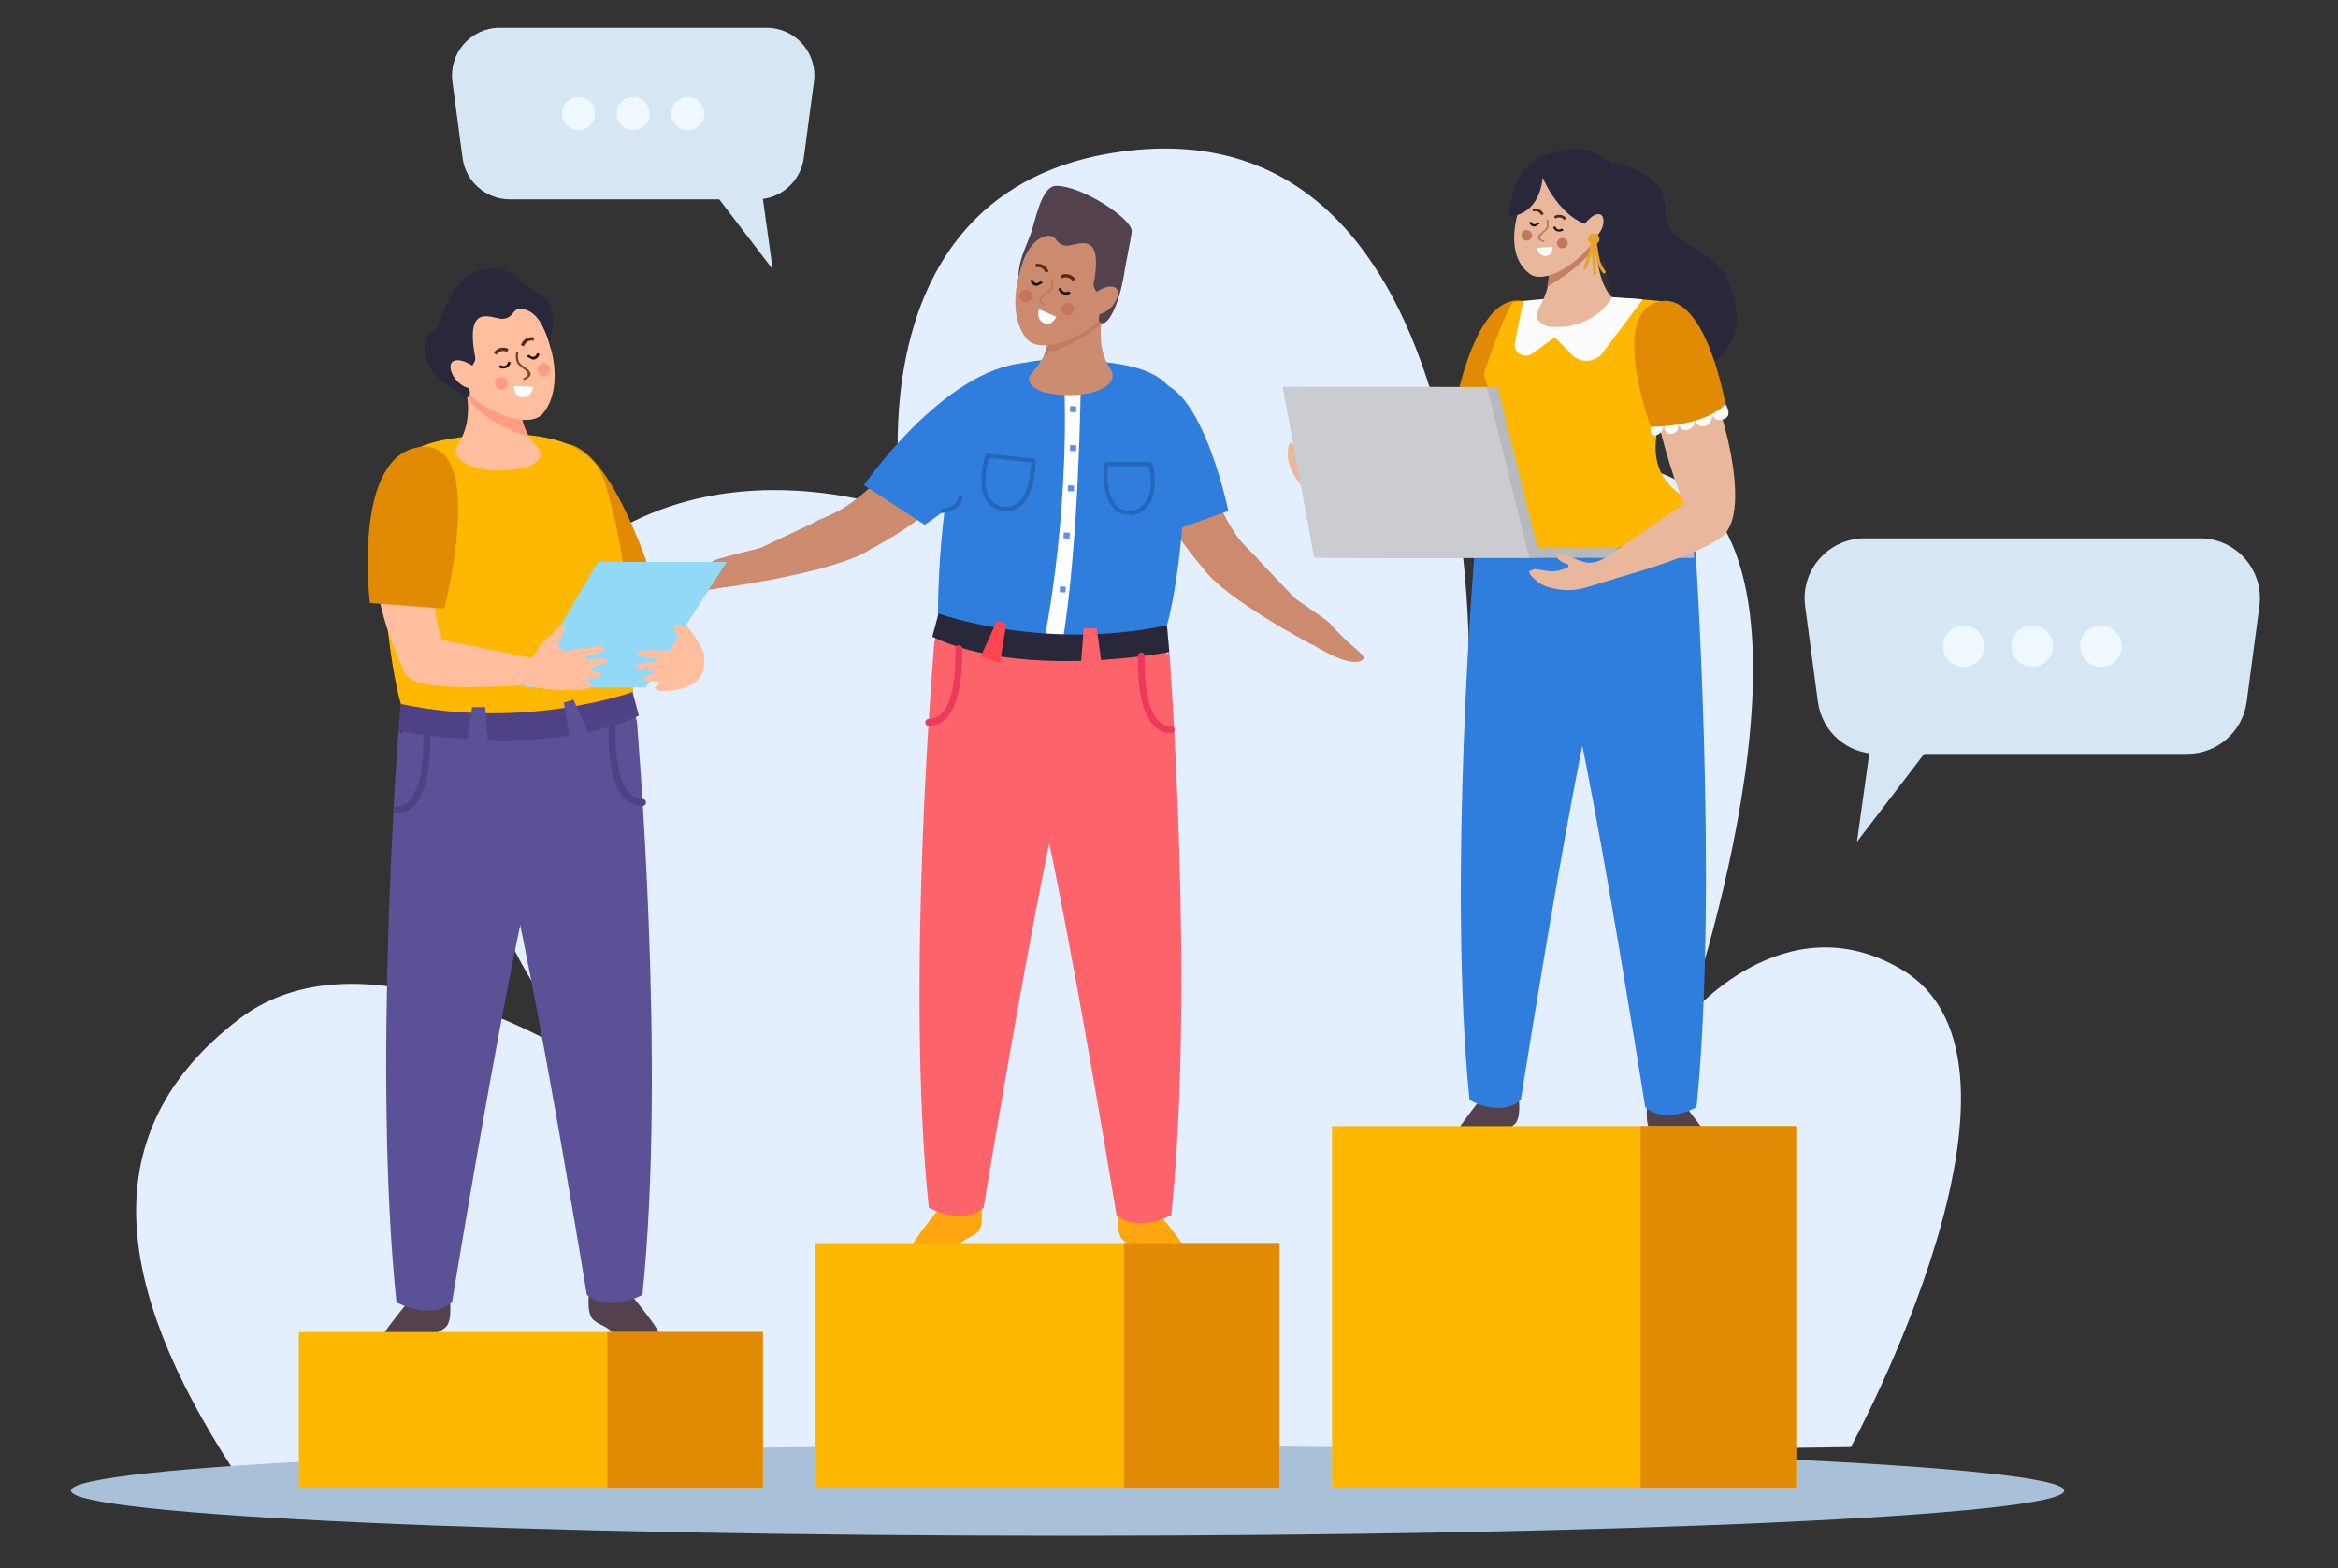 <?xml version="1.0" encoding="UTF-8"?> <svg xmlns="http://www.w3.org/2000/svg" width="386" height="259" viewBox="0 0 386 259" fill="none"><rect x="0" y="0" width="386" height="259" fill="#333333" stroke="none"/> <g clip-path="url(#clip0_274_12963)"> <path d="M305.568 238.955C305.568 238.955 340.136 175.613 313.954 160.093C294.418 148.509 278.448 168.225 278.448 168.225C278.448 168.225 305.249 91.022 275.101 78.492C244.953 65.959 242.513 113.032 242.513 113.032C242.513 113.032 245.922 16.845 185.218 25.024C139.621 31.163 148.999 84.428 148.999 84.428C148.999 84.428 111.395 69.897 87.517 100.07C59.439 135.547 98.32 176.314 98.32 176.314C98.32 176.314 61.412 151.586 39.55 168.225C14.979 186.924 19.026 212.634 38.375 242.491L305.568 238.955Z" fill="#E3EEFE"></path> <path d="M340.795 246.152C340.795 250.269 267.124 253.607 176.249 253.607C85.374 253.607 11.707 250.269 11.707 246.152C11.707 242.035 85.374 238.698 176.249 238.698C267.124 238.698 340.795 242.035 340.795 246.152Z" fill="#A9C1D8"></path> <path d="M200.257 95.66C200.257 95.66 190.127 85.168 190.154 77.58C190.174 69.989 196.214 68.599 196.214 68.599C196.214 68.599 200.35 85.826 206.553 91.189C212.756 96.556 200.257 95.66 200.257 95.66Z" fill="#CC8B6E"></path> <path d="M187.941 63.859C178.193 69.518 191.339 88.451 191.339 88.451L202.795 84.373C202.795 84.373 197.452 58.34 187.941 63.859Z" fill="#2F7EDD"></path> <path d="M211.002 96.949C211.002 96.949 218.882 102.176 219.478 102.858C223.28 107.24 225.98 108.276 224.91 109.004C222.941 110.34 217.45 106.901 216.617 106.41C215.602 105.798 213.173 103.972 212.407 103.185C211.644 102.398 211.002 96.949 211.002 96.949Z" fill="#CC8B6E"></path> <path d="M198.731 93.923C202.19 98.901 216.612 106.449 216.612 106.449L216.581 101.725L203.249 87.719C203.249 87.719 195.275 88.942 198.731 93.923Z" fill="#CC8B6E"></path> <path d="M193.406 134.679L154.176 106.987L154.954 101.316L192.251 98.48L193.406 134.679Z" fill="#FC636B"></path> <path d="M141.219 91.98C141.219 91.98 155.91 85.168 158.657 77.756C161.405 70.344 155.447 66.944 155.447 66.944C155.447 66.944 144.714 82.352 136.11 85.491C127.502 88.63 141.219 91.98 141.219 91.98Z" fill="#CC8B6E"></path> <path d="M169.166 59.937C169.166 59.937 165.493 61.157 166.096 68.584C166.839 77.779 152.654 86.652 152.654 86.652L142.63 80.109C142.63 80.109 155.803 60.993 169.166 59.937Z" fill="#2F7EDD"></path> <path d="M159.52 67.01C162.041 58.929 174.199 58.512 184.083 60.011C190.749 61.02 195.038 63.186 195.777 71.517C196.252 76.829 194.789 100.073 191.539 106.227C191.539 106.227 180.188 112.587 154.885 104.786C154.885 104.786 154.13 84.292 159.52 67.01Z" fill="#2F7EDD"></path> <path d="M158.934 82.161C158.709 83.793 157.07 84.611 155.592 84.716C155.144 84.747 155.144 84.054 155.592 84.023C156.794 83.941 158.082 83.299 158.269 81.978C158.331 81.538 158.997 81.725 158.934 82.161Z" fill="#2566BB"></path> <path d="M129.239 89.612C129.239 89.612 118.883 92.042 118 92.51C112.322 95.497 109.053 95.598 109.929 96.669C111.548 98.636 118.689 97.137 119.763 96.938C121.078 96.685 124.347 95.723 125.456 95.216C126.561 94.71 129.239 89.612 129.239 89.612Z" fill="#CC8B6E"></path> <path d="M143.489 90.803C137.959 94.492 119.751 96.981 119.751 96.981L121.518 92.385L140.917 83.22C140.917 83.22 149.011 87.111 143.489 90.803Z" fill="#CC8B6E"></path> <path d="M178.431 63.186C178.431 63.186 178.202 90.138 175.275 106.913L172.123 107.107C172.123 107.107 176.532 87.143 175.715 63.186H178.431Z" fill="#FDFEFD"></path> <path d="M193.051 107.672C193.051 107.672 168.974 112.338 153.922 105.152L154.953 101.316C154.953 101.316 172.127 107.575 192.666 103.263L193.051 107.672Z" fill="#29283B"></path> <path d="M181.069 103.777H178.925L178.423 110.192H181.949L181.069 103.777Z" fill="#FC636B"></path> <path d="M166.123 103.037L164.57 102.551L161.92 108.436L165.103 109.433L166.123 103.037Z" fill="#FF4650"></path> <path d="M177.653 68.078L177.704 67.112L176.7 67.057L176.642 68.023L177.653 68.078Z" fill="#618BF0"></path> <path d="M177.653 74.504L177.704 73.542L176.7 73.483L176.642 74.453L177.653 74.504Z" fill="#618BF0"></path> <path d="M177.351 80.186L176.343 80.132L176.285 81.098L177.297 81.148L177.351 80.186Z" fill="#618BF0"></path> <path d="M175.628 87.925L175.573 88.891L176.581 88.946L176.64 87.98L175.628 87.925Z" fill="#618BF0"></path> <path d="M175 96.821L174.945 97.787L175.91 97.838L175.965 96.876L175 96.821Z" fill="#618BF0"></path> <path d="M183.028 49.258C183.028 49.258 172.844 51.447 173.412 52.28C173.98 53.11 172.984 54.788 172.965 56.413C172.93 58.173 171.758 60.039 170.194 61.819C169.093 63.065 171.042 64.553 172.782 64.88C180.257 66.286 184.974 63.489 183.39 61.067C179.841 55.63 183.028 49.258 183.028 49.258Z" fill="#CC8C71"></path> <path d="M172.965 56.413C172.984 54.788 173.98 53.11 173.412 52.28C172.844 51.447 183.83 49.086 183.83 49.086C183.83 49.086 182.164 50.792 181.88 53.359C178.646 56.187 175.109 57.643 172.35 58.714C172.692 58.002 172.949 57.047 172.965 56.413Z" fill="#BF7C64"></path> <path d="M172.78 37.511C168.768 40.541 165.355 51.002 169.546 55.988C171.846 58.726 180.229 55.82 184.159 49.861C184.665 49.086 185.922 44.654 183.828 39.821C182.886 37.632 176.944 34.36 172.78 37.511Z" fill="#CC8B6E"></path> <path d="M168.151 45.748C168.158 46.391 169.053 39.419 172.972 38.948C174.564 38.753 174.206 40.436 176.054 40.572C177.63 40.689 182.362 37.511 180.541 46.921C180.452 47.373 180.884 47.906 181.086 48.311C181.351 48.81 180.545 49.955 180.557 50.516C180.569 51.061 182.199 49.394 182.164 49.935C182.117 50.757 180.697 53.043 181.88 53.359C183.281 53.733 185.067 49.051 185.682 44.673C185.838 43.548 186.783 39.162 186.853 38.22C187.001 36.206 178.72 30.687 174.385 30.691C171.824 30.695 170.929 36.709 170.069 38.894C169.232 41.036 168.131 43.295 168.151 45.748Z" fill="#53424D"></path> <path d="M179.563 49.258C179.563 49.258 182.454 46.707 184.046 47.443C185.645 48.179 183.404 52.526 180.112 51.926C176.823 51.326 178.672 49.947 179.563 49.258Z" fill="#CC8B6E"></path> <path d="M189.89 76.958C187.45 76.958 185.006 76.958 182.562 76.958L182.909 76.607C182.745 78.889 182.811 83.505 185.574 84.241C188.186 84.934 189.878 82.523 190.003 80.241C190.069 79.065 189.906 77.83 189.559 76.701C189.427 76.272 190.096 76.089 190.225 76.517C191.252 79.863 190.711 85.374 185.983 85.004C182.325 84.716 182.021 79.361 182.22 76.607L182.562 76.26C185.006 76.26 187.45 76.26 189.89 76.26C190.338 76.26 190.338 76.958 189.89 76.958Z" fill="#2566BB"></path> <path d="M163.018 74.897C165.551 75.174 168.085 75.45 170.618 75.727L170.964 76.073C171.003 79.329 169.925 84.856 165.61 84.35C161.243 83.836 161.726 78.235 162.683 75.15C162.816 74.726 163.485 74.909 163.353 75.337C162.777 77.183 162.403 79.458 162.983 81.343C163.524 83.088 165.298 84.132 167.108 83.555C168.618 83.072 169.353 81.464 169.75 80.054C170.065 78.94 170.027 77.791 170.26 76.681L170.272 76.085C170.155 77.031 170.875 76.194 170.377 76.393L169.735 76.323C167.497 76.077 165.255 75.832 163.018 75.59C162.582 75.54 162.574 74.847 163.018 74.897Z" fill="#2566BB"></path> <path d="M155.312 199.293C155.312 199.293 153.81 201.054 152.043 203.438C150.273 205.821 148.946 208.306 151.421 209.443C153.9 210.584 156.908 207.788 157.881 206.129C158.854 204.474 159.959 204.653 161.297 203.55C162.652 202.433 161.932 198.366 161.932 198.366L155.312 199.293Z" fill="#FFA60E"></path> <path d="M161.68 202.253C160.255 203.422 159.08 203.231 158.049 204.995C157.014 206.756 153.815 209.732 151.176 208.52C150.655 208.279 150.293 207.979 150.063 207.64C150.091 208.384 150.48 209.011 151.422 209.443C153.901 210.584 156.909 207.788 157.882 206.129C158.854 204.474 159.96 204.653 161.298 203.55C161.734 203.192 161.952 202.526 162.053 201.79L161.68 202.253Z" fill="#FFA60E"></path> <path d="M178.06 121.024C174.437 125.604 162.392 199.434 162.392 199.434C158.769 202.48 153.345 199.434 153.345 199.434C149.422 161.787 154.275 105.873 154.275 105.873C154.275 105.873 181.679 125.604 178.06 121.024Z" fill="#FC636B"></path> <path d="M157.737 107.084C157.783 110.145 157.686 118.726 153.312 118.726C152.588 118.726 152.584 119.847 153.312 119.847C158.667 119.847 158.916 110.835 158.857 107.084C158.846 106.359 157.725 106.359 157.737 107.084Z" fill="#EC3B59"></path> <path d="M191.403 200.509C191.403 200.509 192.909 202.265 194.676 204.649C196.446 207.033 197.774 209.518 195.295 210.655C192.816 211.796 189.811 209 188.838 207.344C187.866 205.685 186.76 205.864 185.422 204.766C184.064 203.644 184.787 199.578 184.787 199.578L191.403 200.509Z" fill="#FFA60E"></path> <path d="M185.036 203.465C186.46 204.637 187.631 204.443 188.67 206.207C189.702 207.967 192.904 210.943 195.539 209.732C196.06 209.49 196.422 209.194 196.652 208.852C196.629 209.596 196.236 210.223 195.294 210.655C192.815 211.796 189.811 209 188.838 207.344C187.865 205.685 186.76 205.864 185.421 204.766C184.981 204.404 184.763 203.738 184.662 203.002L185.036 203.465Z" fill="#FFA60E"></path> <path d="M168.657 122.235C172.28 126.815 184.328 200.645 184.328 200.645C187.943 203.691 193.376 200.645 193.376 200.645C197.298 162.998 193.053 107.672 193.053 107.672C193.053 107.672 165.038 126.815 168.657 122.235Z" fill="#FC636B"></path> <path d="M187.86 108.295C187.798 112.046 188.051 121.058 193.406 121.058C194.126 121.058 194.13 119.937 193.406 119.937C189.028 119.937 188.931 111.36 188.981 108.295C188.993 107.571 187.872 107.571 187.86 108.295Z" fill="#EC3B59"></path> <path d="M176.511 48.105L176.398 48.151L176.024 48.241C175.519 48.284 175.289 47.953 175.172 47.524L174.752 47.672C175.013 48.619 175.9 48.899 176.768 48.459L176.511 48.105Z" fill="#1E100C"></path> <path d="M171.844 46.419L171.424 46.691C170.929 46.905 170.657 46.598 170.478 46.158L170.058 46.306C170.264 46.824 170.641 47.291 171.28 47.186L172.186 46.699L171.844 46.419Z" fill="#1E100C"></path> <path d="M171.05 44.132C171.786 43.984 172.37 44.354 172.63 45.051L173.121 44.829C172.778 43.91 171.945 43.404 170.961 43.599L171.05 44.132Z" fill="#552B19"></path> <path d="M175.357 45.967C176.022 45.624 176.684 45.827 177.123 46.426L177.532 46.076C176.952 45.285 176.014 45.024 175.119 45.48L175.357 45.967Z" fill="#552B19"></path> <path d="M173.525 46.033C173.614 46.516 173.622 47.069 173.432 47.525C173.147 48.191 172.334 48.409 171.844 48.931C171.174 49.643 171.7 50.177 172.622 50.551L172.762 50.274C170.707 49.433 173.303 48.615 173.727 47.762C173.992 47.232 174.004 46.586 173.895 46.006L173.525 46.033Z" fill="#BF7C64"></path> <path d="M174.385 52.307C174.385 52.307 173.654 54.013 172.292 53.312C170.926 52.611 171.537 51.061 171.537 51.061L174.385 52.307Z" fill="#FAFFFF"></path> <path d="M177.233 51.493C176.991 52.019 176.369 52.245 175.847 52.004C175.322 51.758 175.092 51.135 175.338 50.613C175.579 50.091 176.205 49.861 176.727 50.107C177.252 50.348 177.478 50.971 177.233 51.493Z" fill="#C1775D"></path> <path d="M168.802 47.968C169.296 47.657 169.95 47.801 170.261 48.296C170.576 48.79 170.432 49.445 169.938 49.756C169.444 50.072 168.79 49.924 168.475 49.433C168.163 48.938 168.307 48.284 168.802 47.968Z" fill="#C1775D"></path> <path d="M264.288 26.656C264.288 26.656 275.041 27.034 274.9 34.609C274.753 42.189 286.019 39.256 286.75 52.428C287.007 57.059 281.617 62.749 275.951 61.678C271.546 60.841 264.206 51.174 264.584 37.39C264.958 23.607 261.471 28.713 261.471 28.713L264.288 26.656Z" fill="#29283B"></path> <path d="M280.127 118.714L243.395 91.801L244.122 86.29L279.041 83.536L280.127 118.714Z" fill="#2F7EDD"></path> <path d="M244.459 181.51C244.459 181.51 243.046 183.224 241.392 185.537C239.734 187.851 238.489 190.265 240.812 191.375C243.132 192.482 245.945 189.763 246.86 188.154C247.77 186.542 248.806 186.717 250.059 185.646C251.327 184.563 250.65 180.606 250.65 180.606L244.459 181.51Z" fill="#53424D"></path> <path d="M265.755 105.44C262.365 109.896 251.084 181.646 251.084 181.646C247.698 184.606 242.612 181.646 242.612 181.646C238.942 145.058 243.483 90.718 243.483 90.718C243.483 90.718 269.144 109.896 265.755 105.44Z" fill="#2F7EDD"></path> <path d="M278.246 182.69C278.246 182.69 279.659 184.4 281.313 186.714C282.971 189.031 284.212 191.446 281.897 192.552C279.573 193.658 276.756 190.943 275.845 189.335C274.939 187.722 273.903 187.897 272.65 186.826C271.378 185.74 272.055 181.787 272.055 181.787L278.246 182.69Z" fill="#53424D"></path> <path d="M256.957 106.617C260.342 111.072 271.624 182.826 271.624 182.826C275.014 185.782 280.1 182.826 280.1 182.826C283.77 146.238 279.781 88.572 279.781 88.572C279.781 88.572 253.567 111.072 256.957 106.617Z" fill="#2F7EDD"></path> <path d="M280.256 90.465C280.256 90.465 257.319 95.084 242.979 87.972L243.955 84.178C243.955 84.178 260.319 90.371 279.89 86.106L280.256 90.465Z" fill="#130C2D"></path> <path d="M268.836 86.613H266.797L266.318 92.961H269.677L268.836 86.613Z" fill="#1E1240"></path> <path d="M254.598 85.881L253.119 85.402L250.594 91.224L253.625 92.214L254.598 85.881Z" fill="#1E1240"></path> <path d="M243.961 60.459C244.996 57.908 247.373 55.571 250.37 56.37C252.074 56.821 252.592 59.279 252.752 61.46C253.133 66.703 248.132 85.9 241.47 86.516C235.345 87.08 240.688 68.517 243.961 60.459Z" fill="#E9B79C"></path> <path d="M240.972 86.555C235.306 87.034 219.125 82.044 219.125 82.044L221.993 79.637L242.054 78.812C242.054 78.812 246.634 86.072 240.972 86.555Z" fill="#E9B79C"></path> <path d="M212.595 75.252C212.579 76.506 213.529 78.757 215.241 80.607C216.241 81.682 219.199 83.645 219.639 83.949C220.028 84.218 220.355 84.506 220.744 84.736L223.316 81.873C222.518 81.522 220.989 81.176 220.001 79.665C219.775 79.318 219.358 78.177 219.277 77.772C219.179 77.293 218.074 74.204 217.595 75.454C217.413 75.929 217.607 76.821 217.802 77.273L217.852 77.495L217.568 77.674L217.237 77.542C216.494 77.106 215.973 76.751 215.463 76.14C214.817 75.353 214.521 74.508 213.883 73.554L213.101 73.109C212.669 73.258 212.607 74.192 212.595 75.252Z" fill="#E9B79C"></path> <path d="M252.94 68.872C252.94 68.872 253.181 71.244 251.605 71.045C250.029 70.851 250.118 69.519 250.118 69.519C250.118 69.519 249.41 71.026 247.892 70.208C246.826 69.635 247.402 68.483 247.402 68.483C247.402 68.483 246.908 69.951 245.273 69.316C244.168 68.891 244.771 67.505 244.771 67.505C244.771 67.505 244.324 69.184 242.899 68.596C241.475 68.007 242.798 66.457 242.798 66.457C242.798 66.457 241.646 68.046 240.428 67.4C239.202 66.753 241.362 65.051 241.362 65.051L252.94 68.872Z" fill="#FBFCFB"></path> <path d="M252.925 69.176C252.925 69.176 259.54 52.67 252.283 49.955C244.083 46.894 240.519 65.885 240.519 65.885C240.519 65.885 247.807 70.371 252.925 69.176Z" fill="#E08B03"></path> <path d="M249.846 49.815C257.769 49.476 264.521 48.51 275.942 49.939L277.503 61.172C275.81 63.98 274.588 67.232 273.962 69.558C270.693 81.666 281.2 81.947 280.009 84.736C277.88 89.737 258.711 93.012 250.067 90.477C247.009 89.577 247.398 85.811 248.04 84.408C252.605 74.442 243.549 70.605 245.569 64.677C245.9 63.704 244.938 62.66 245.024 61.6C248.351 51.567 249.846 49.815 249.846 49.815Z" fill="#FEB801"></path> <path d="M265.17 48.997C266.435 49.071 271.226 49.425 271.226 49.425L264.595 58.259C263.373 59.891 260.94 60.046 259.516 58.582L256.695 55.7L252.947 58.403C251.62 59.361 249.791 58.227 250.102 56.646L251.48 49.706C251.48 49.706 260.357 48.716 265.17 48.997Z" fill="#FBFCFB"></path> <path d="M254.648 26.014C254.648 26.014 261.517 21.702 266.732 27.782C271.942 33.865 266.214 44.354 260.112 46.118C259.528 46.29 262.883 37.967 261.976 35.747L261.614 35.069L261.513 34.531C261.408 34.06 261.276 33.601 261.116 33.149C260.82 32.265 260.427 31.416 259.964 30.605C259.24 29.359 258.349 28.167 257.232 27.225C256.808 26.863 256.349 26.532 255.839 26.298L254.648 26.014Z" fill="#29283B"></path> <path d="M263.384 37.305C263.384 37.305 254.749 40.008 255.407 40.794C256.068 41.585 255.411 43.466 255.648 45.161C255.893 47.003 255.107 49.102 253.932 51.166C253.111 52.611 254.516 53.87 256.173 53.975C263.334 54.426 266.163 49.13 266.163 49.13C262.984 46.002 263.384 37.305 263.384 37.305Z" fill="#E9B79C"></path> <path d="M255.648 45.16C255.411 43.466 256.068 41.585 255.407 40.794C254.749 40.008 263.384 37.305 263.384 37.305C263.384 37.305 262.361 39.221 262.501 41.928C259.625 44.818 257.82 45.881 255.434 47.369C255.636 46.582 255.734 45.827 255.648 45.16Z" fill="#C58063"></path> <path d="M254.671 26.874C252.091 29.632 246.838 40.958 252.551 45.215C254.987 47.038 261.139 43.595 264.062 38.368C265.257 36.226 264.961 31.684 262.595 27.93C261.525 26.228 257.637 23.649 254.671 26.874Z" fill="#E9B79C"></path> <path d="M254.7 29.324C254.7 29.324 258.292 38.341 265.296 37.375C265.296 37.375 266.927 28.896 259.961 25.344C259.961 25.344 250.034 22.828 249.146 35.731C249.146 35.731 253.968 35.91 254.7 29.324Z" fill="#29283B"></path> <path d="M261.099 37.745C261.099 37.745 262.655 35.194 264.033 35.365C265.407 35.536 264.757 39.272 262.145 39.587C259.538 39.903 260.589 38.454 261.099 37.745Z" fill="#E9B79C"></path> <path d="M263.275 45.519L263.31 45.016L263.295 45.269L263.552 45.226C263.532 45.094 263.45 43.462 263.377 42.025C263.33 41.106 263.283 40.167 263.244 39.462L262.972 39.224L262.73 39.486C262.769 40.194 262.816 41.133 262.863 42.052C263.042 45.495 263.042 45.495 263.275 45.519Z" fill="#E8A32B"></path> <path d="M264.874 45.176L265.026 45.118L265.057 44.763C264.567 44.202 264.244 43.505 264.042 42.559C263.96 42.185 263.905 41.807 263.847 41.429C263.781 40.997 263.715 40.545 263.61 40.105L263.353 39.412L263.003 39.326L262.913 39.669L263.112 40.214C263.209 40.639 263.275 41.079 263.337 41.503C263.399 41.889 263.454 42.278 263.54 42.66C263.761 43.692 264.116 44.463 264.668 45.09L264.874 45.176Z" fill="#E8A32B"></path> <path d="M261.462 44.596L261.75 44.183L261.61 44.393L261.855 44.459L261.933 44.265C262.236 43.478 263.174 41.098 263.299 39.692L263.069 39.419L262.793 39.645C262.711 40.533 262.26 42.025 261.454 44.086L261.462 44.596Z" fill="#E8A32B"></path> <path d="M262.189 39.513C262.166 39.003 262.567 38.574 263.085 38.551C263.606 38.523 264.046 38.917 264.069 39.423C264.096 39.93 263.692 40.362 263.174 40.385C262.656 40.409 262.217 40.019 262.189 39.513Z" fill="#E8A32B"></path> <path d="M257.907 37.741L257.818 37.788L257.511 37.889C257.098 37.959 256.884 37.706 256.756 37.371L256.417 37.519C256.701 38.267 257.46 38.43 258.145 38.014L257.907 37.741Z" fill="#1E100C"></path> <path d="M253.92 36.712L253.589 36.966C253.2 37.172 252.947 36.946 252.764 36.603L252.43 36.752C252.64 37.157 252.986 37.507 253.508 37.375L254.224 36.915L253.92 36.712Z" fill="#1E100C"></path> <path d="M253.092 34.917C253.692 34.745 254.205 35.007 254.47 35.552L254.863 35.334C254.509 34.613 253.777 34.267 252.979 34.496L253.092 34.917Z" fill="#552B19"></path> <path d="M256.795 36.093C257.32 35.77 257.885 35.883 258.289 36.335L258.605 36.027C258.068 35.427 257.274 35.283 256.565 35.715L256.795 36.093Z" fill="#552B19"></path> <path d="M255.283 36.276C255.392 36.666 255.438 37.114 255.314 37.495C255.131 38.052 254.473 38.29 254.107 38.745C253.602 39.373 254.076 39.766 254.866 40.003L254.964 39.766C253.201 39.236 255.29 38.387 255.578 37.666C255.757 37.219 255.719 36.693 255.586 36.229L255.283 36.276Z" fill="#BD7C64"></path> <path d="M256.329 40.74C256.329 40.74 256.45 42.239 255.177 42.255C253.897 42.267 253.753 40.919 253.753 40.919L256.329 40.74Z" fill="#F8FFFF"></path> <path d="M258.755 40.436C258.592 40.876 258.098 41.106 257.642 40.946C257.191 40.787 256.961 40.3 257.125 39.856C257.288 39.416 257.783 39.186 258.238 39.346C258.685 39.505 258.919 39.992 258.755 40.436Z" fill="#C0775D"></path> <path d="M251.511 38.188C251.9 37.9 252.449 37.97 252.749 38.344C253.044 38.722 252.97 39.264 252.585 39.556C252.2 39.844 251.647 39.774 251.352 39.396C251.056 39.018 251.13 38.477 251.511 38.188Z" fill="#C0775D"></path> <path d="M279.663 92.136L223.796 92.085L223.8 90.477L279.667 90.523L279.663 92.136Z" fill="#B8B9BC"></path> <path d="M254.248 92.112L218.726 92.081L213.526 63.887L247.266 63.914L254.248 92.112Z" fill="#B8B9BC"></path> <path d="M252.484 92.112L216.966 92.081L211.763 63.883L245.502 63.91L252.484 92.112Z" fill="#CBCCD1"></path> <path d="M272.576 63.723C272.101 60.864 272.887 57.476 275.872 56.58C277.561 56.07 279.316 58.009 280.616 59.891C283.729 64.416 289.683 84.432 284.32 88.572C279.394 92.385 274.07 72.755 272.576 63.723Z" fill="#E9B79C"></path> <path d="M283.917 88.879C279.34 92.362 262.867 96.572 262.867 96.572L264.035 92.852L280.722 81.304C280.722 81.304 288.493 85.394 283.917 88.879Z" fill="#E9B79C"></path> <path d="M253.921 96.12C254.933 96.942 257.33 97.616 259.875 97.409C261.354 97.285 264.755 96.124 265.261 95.96C265.724 95.816 266.156 95.734 266.573 95.567L265.829 91.614C265.063 92.038 263.845 93.067 262.016 92.899C261.599 92.864 260.42 92.467 260.047 92.272C259.591 92.046 256.42 90.956 257.136 92.155C257.416 92.611 258.256 93.028 258.739 93.16L258.949 93.261L258.922 93.608L258.611 93.795C257.801 94.122 257.202 94.325 256.392 94.34C255.361 94.363 254.497 94.064 253.334 93.97L252.497 94.324C252.353 94.772 253.073 95.427 253.921 96.12Z" fill="#E9B79C"></path> <path d="M284.718 66.481C284.718 66.481 286.185 68.49 284.738 69.16C283.29 69.83 282.656 68.584 282.656 68.584C282.656 68.584 282.854 70.321 281.126 70.403C279.908 70.461 279.788 69.109 279.788 69.109C279.788 69.109 280.146 70.699 278.41 71.01C277.239 71.217 277.017 69.647 277.017 69.647C277.017 69.647 277.535 71.4 276.001 71.633C274.472 71.871 274.779 69.76 274.779 69.76C274.779 69.76 274.643 71.812 273.25 71.886C271.865 71.964 272.802 69.261 272.802 69.261L284.718 66.481Z" fill="#FBFCFB"></path> <path d="M284.866 66.757C284.866 66.757 281.725 48.303 274.09 49.764C265.455 51.416 272.526 70.477 272.526 70.477C272.526 70.477 281.134 70.594 284.866 66.757Z" fill="#E08B03"></path> <path d="M107.634 107.493C107.634 107.493 95.048 99.711 93.177 92.245C91.305 84.778 96.893 81.9 96.893 81.9C96.893 81.9 109.984 98.301 114.728 105.136C120.736 113.791 107.634 107.493 107.634 107.493Z" fill="#FFBE9E"></path> <path d="M90.122 74.356C81.117 81.409 96.551 100.673 96.551 100.673L107.494 94.975C107.494 94.975 98.905 67.477 90.122 74.356Z" fill="#E08B03"></path> <path d="M65.422 148.124L105.213 120.026L104.431 114.274L66.597 111.399L65.422 148.124Z" fill="#5B5196"></path> <path d="M99.8 79.474C97.239 71.271 84.907 70.851 74.878 72.37C68.115 73.394 63.764 75.591 63.013 84.042C62.534 89.433 64.013 113.012 67.313 119.255C67.313 119.255 78.832 125.709 104.497 117.795C104.497 117.795 105.267 97.004 99.8 79.474Z" fill="#FEB801"></path> <path d="M65.783 120.724C65.783 120.724 90.203 125.456 105.473 118.169L104.43 114.274C104.43 114.274 87.008 120.626 66.165 116.253L65.783 120.724Z" fill="#4F4186"></path> <path d="M77.937 116.771H80.109L80.618 123.283H77.042L77.937 116.771Z" fill="#5B5196"></path> <path d="M93.099 116.019L94.671 115.528L97.364 121.499L94.134 122.511L93.099 116.019Z" fill="#5B5196"></path> <path d="M75.952 61.46C75.952 61.46 86.281 63.68 85.704 64.525C85.125 65.371 86.133 67.073 86.16 68.72C86.195 70.508 87.378 72.401 88.973 74.204C90.086 75.47 88.106 76.977 86.347 77.308C78.762 78.738 73.975 75.902 75.579 73.445C79.182 67.926 75.952 61.46 75.952 61.46Z" fill="#FFBE9E"></path> <path d="M86.159 68.72C86.132 67.073 85.124 65.371 85.704 64.525C86.28 63.68 75.135 61.289 75.135 61.289C75.135 61.289 76.824 63.018 77.115 65.624C80.213 69.815 84.626 71.108 87.424 72.198C86.712 71.213 86.175 69.367 86.159 68.72Z" fill="#FF9C81"></path> <path d="M86.346 49.542C90.409 52.619 93.876 63.236 89.627 68.291C87.288 71.069 78.785 68.12 74.8 62.075C74.282 61.289 73.014 56.79 75.135 51.886C76.088 49.666 82.12 46.348 86.346 49.542Z" fill="#FFBE9E"></path> <path d="M91.04 57.904C91.032 58.555 90.126 51.486 86.152 51.003C84.537 50.808 84.903 52.514 83.024 52.65C81.424 52.771 76.626 49.542 78.47 59.092C78.56 59.552 78.124 60.089 77.914 60.502C77.649 61.008 78.467 62.169 78.455 62.742C78.447 63.291 76.793 61.604 76.824 62.15C76.871 62.983 78.311 65.304 77.116 65.624C76.536 65.776 75.832 64.845 75.404 64.529C74.209 63.641 73.602 63.727 72.59 62.59C71.474 61.336 69.528 59.377 70.178 56.518C70.543 54.898 72.186 54.738 72.649 53.141C75.058 44.872 79.315 44.49 80.809 44.269C82.817 43.972 84.354 44.95 86.378 46.707C87.02 47.271 88.686 48.444 89.452 48.822C89.729 48.958 91.569 49.889 91.207 54.372C91.157 54.987 90.838 55.571 90.881 56.202C90.923 56.771 91.044 57.324 91.04 57.904Z" fill="#29283B"></path> <path d="M79.462 61.46C79.462 61.46 76.528 58.874 74.909 59.618C73.29 60.37 75.563 64.779 78.906 64.167C82.24 63.559 80.365 62.157 79.462 61.46Z" fill="#FFBE9E"></path> <path d="M104.065 213.677C104.065 213.677 105.59 215.461 107.384 217.879C109.182 220.294 110.529 222.814 108.011 223.971C105.501 225.128 102.446 222.292 101.461 220.61C100.473 218.927 99.356 219.114 97.998 217.992C96.616 216.859 97.352 212.734 97.352 212.734L104.065 213.677Z" fill="#53424D"></path> <path d="M80.992 134.266C84.662 138.916 96.885 213.817 96.885 213.817C100.559 216.906 106.065 213.817 106.065 213.817C110.046 175.625 105.124 118.897 105.124 118.897C105.124 118.897 77.315 138.916 80.992 134.266Z" fill="#5B5196"></path> <path d="M101.609 120.128C101.558 123.232 101.655 131.937 106.096 131.937C106.827 131.937 106.827 133.074 106.096 133.074C100.659 133.078 100.406 123.933 100.472 120.128C100.484 119.395 101.62 119.392 101.609 120.128Z" fill="#4F4186"></path> <path d="M67.453 214.904C67.453 214.904 65.928 216.691 64.134 219.106C62.336 221.525 60.989 224.045 63.503 225.202C66.017 226.354 69.068 223.519 70.057 221.84C71.041 220.158 72.162 220.341 73.52 219.223C74.898 218.09 74.166 213.961 74.166 213.961L67.453 214.904Z" fill="#53424D"></path> <path d="M90.526 135.497C86.857 140.147 74.633 215.048 74.633 215.048C70.96 218.137 65.453 215.048 65.453 215.048C61.472 176.856 65.784 120.724 65.784 120.724C65.784 120.724 94.2 140.147 90.526 135.497Z" fill="#5B5196"></path> <path d="M71.046 121.354C71.108 125.164 70.855 134.305 65.422 134.305C64.687 134.305 64.683 133.163 65.422 133.163C69.862 133.167 69.96 124.466 69.909 121.354C69.897 120.622 71.034 120.622 71.046 121.354Z" fill="#4F4186"></path> <path d="M82.559 60.292L82.671 60.338L83.057 60.428C83.567 60.475 83.796 60.14 83.917 59.704L84.345 59.852C84.08 60.814 83.177 61.102 82.298 60.654L82.559 60.292Z" fill="#201714"></path> <path d="M87.294 58.582L87.722 58.858C88.22 59.072 88.5 58.765 88.679 58.317L89.111 58.469C88.897 58.995 88.512 59.466 87.866 59.361L86.947 58.866L87.294 58.582Z" fill="#201714"></path> <path d="M88.097 56.261C87.354 56.112 86.759 56.49 86.498 57.195L86 56.969C86.35 56.035 87.195 55.524 88.191 55.723L88.097 56.261Z" fill="#4D2F20"></path> <path d="M83.731 58.122C83.054 57.776 82.381 57.982 81.937 58.586L81.52 58.235C82.108 57.433 83.062 57.168 83.964 57.628L83.731 58.122Z" fill="#4D2F20"></path> <path d="M85.586 58.189C85.497 58.683 85.489 59.24 85.688 59.704C85.968 60.382 86.793 60.604 87.291 61.129C87.976 61.854 87.435 62.391 86.509 62.773L86.361 62.492C88.447 61.64 85.812 60.81 85.384 59.949C85.112 59.408 85.1 58.75 85.213 58.162L85.586 58.189Z" fill="#7C4930"></path> <path d="M84.864 63.711C84.864 63.711 84.732 65.589 86.288 65.589C87.845 65.593 88.008 63.906 88.008 63.906L84.864 63.711Z" fill="#FAFFFF"></path> <path d="M81.826 63.735C82.071 64.265 82.701 64.494 83.234 64.245C83.767 64 83.993 63.369 83.752 62.839C83.503 62.305 82.872 62.076 82.339 62.321C81.81 62.57 81.576 63.201 81.826 63.735Z" fill="#FF9C81"></path> <path d="M90.382 60.155C89.88 59.836 89.219 59.984 88.9 60.486C88.581 60.985 88.729 61.651 89.231 61.967C89.729 62.286 90.394 62.138 90.713 61.635C91.028 61.137 90.881 60.475 90.382 60.155Z" fill="#FF9C81"></path> <path d="M98.698 92.794H119.973L106.649 113.51H86.576L98.698 92.794Z" fill="#92D9F8"></path> <path d="M66.903 111.213C66.903 111.213 60.291 97.97 62.626 90.632C64.961 83.298 71.227 83.793 71.227 83.793C71.227 83.793 69.989 101.721 74.355 108.806C78.726 115.89 66.903 111.213 66.903 111.213Z" fill="#FFBE9E"></path> <path d="M69.438 73.811C58.071 75.065 61.067 99.579 61.067 99.579L73.368 100.494C73.368 100.494 80.525 72.588 69.438 73.811Z" fill="#E08B03"></path> <path d="M69.306 112.743C75.229 114.375 91.449 112.762 91.449 112.762L88.675 108.856L68.727 104.805C68.727 104.805 63.271 111.076 69.306 112.743Z" fill="#FFBE9E"></path> <path d="M88.102 108.225C88.484 107.871 88.678 107.255 88.958 106.827C89.507 105.97 90.309 105.331 91.11 104.72C91.558 104.381 92.095 103.139 92.791 103.329C93.936 103.633 92.48 105.456 92.309 105.958C92.153 106.418 92.204 107.006 92.601 107.287L93.531 107.454C94.554 107.396 95.555 107.17 96.562 107.006C97.088 106.92 97.609 106.874 98.138 106.819C98.531 106.78 99.041 106.574 99.427 106.636L99.886 107.326L99.216 107.641C98.656 107.801 98.092 107.976 97.535 108.155L96.776 108.436C96.531 109.086 98.1 108.837 98.349 108.806C98.979 108.735 99.641 108.685 100.22 108.996L100.392 109.179L100.143 109.464C99.395 109.768 98.555 109.791 97.819 110.114L97.559 110.379C97.516 110.901 98.567 110.955 98.909 110.998L99.45 111.298L99.287 111.668L98.882 111.808C98.469 111.894 98.045 112.023 97.625 112.054L96.78 112.342L96.839 112.494L97.372 112.743L97.788 113.121L97.317 113.62C96.481 113.912 95.539 113.9 94.659 113.931C93.725 113.966 92.788 113.958 91.85 113.908C90.605 113.838 89.363 113.697 88.137 113.479C87.063 113.292 85.853 113.004 85.117 112.124L84.615 111.298C84.429 110.917 84.254 110.527 84.183 110.106C84.121 109.686 84.172 109.234 84.417 108.887L84.537 108.767L84.755 108.743C85.32 108.79 85.884 108.872 86.448 108.837C87.001 108.802 87.581 108.634 88.102 108.225Z" fill="#FFBE9E"></path> <path d="M113.516 104.338C113.026 104.066 112.322 102.913 111.656 103.197C110.567 103.664 112.267 105.261 112.505 105.733C112.727 106.165 112.762 106.757 112.407 107.088L111.512 107.388C110.493 107.478 109.469 107.396 108.446 107.376C107.917 107.368 107.391 107.396 106.862 107.415C106.469 107.435 105.928 107.302 105.558 107.419L105.2 108.167L105.905 108.381C106.492 108.459 107.068 108.552 107.644 108.654L108.438 108.821C108.773 109.433 107.185 109.405 106.936 109.413C106.302 109.433 105.64 109.476 105.107 109.869L104.967 110.072L105.251 110.321C106.033 110.515 106.866 110.418 107.644 110.632L107.944 110.854C108.061 111.368 107.022 111.571 106.691 111.664L106.196 112.038L106.414 112.377L106.831 112.463C107.255 112.49 107.691 112.552 108.115 112.525L108.991 112.689L108.952 112.845L108.461 113.168L108.103 113.604L108.636 114.029C109.508 114.2 110.438 114.056 111.314 113.962C112.244 113.861 113.334 113.511 114.147 113.043C118.805 110.375 114.396 104.829 113.516 104.338Z" fill="#FFBE9E"></path> <path d="M318.537 123.368L306.582 139.006L309.115 120.829L318.537 123.368Z" fill="#D6E6F2"></path> <path d="M361.117 124.494H309.932C304.974 124.494 300.787 120.821 300.129 115.906L298.028 100.101C297.238 94.169 301.849 88.899 307.831 88.899H363.219C369.2 88.899 373.812 94.169 373.022 100.101L370.92 115.906C370.262 120.821 366.075 124.494 361.117 124.494Z" fill="#D6E6F2"></path> <path d="M327.612 106.694C327.612 108.591 326.075 110.126 324.183 110.126C322.292 110.126 320.759 108.591 320.759 106.694C320.759 104.802 322.292 103.267 324.183 103.267C326.075 103.267 327.612 104.802 327.612 106.694Z" fill="#F0F8FF"></path> <path d="M338.951 106.694C338.951 108.591 337.414 110.126 335.522 110.126C333.635 110.126 332.098 108.591 332.098 106.694C332.098 104.802 333.635 103.267 335.522 103.267C337.414 103.267 338.951 104.802 338.951 106.694Z" fill="#F0F8FF"></path> <path d="M350.291 106.694C350.291 108.591 348.754 110.126 346.867 110.126C344.976 110.126 343.438 108.591 343.438 106.694C343.438 104.802 344.976 103.267 346.867 103.267C348.754 103.267 350.291 104.802 350.291 106.694Z" fill="#F0F8FF"></path> <path d="M118.055 32.019L127.573 44.471L125.554 30.002L118.055 32.019Z" fill="#D6E6F2"></path> <path d="M84.169 32.919H124.905C128.851 32.919 132.183 29.994 132.704 26.084L134.381 13.507C135.008 8.783 131.338 4.588 126.579 4.588H82.495C77.736 4.588 74.066 8.783 74.693 13.507L76.366 26.084C76.888 29.994 80.227 32.919 84.169 32.919Z" fill="#D6E6F2"></path> <path d="M110.835 18.754C110.835 20.261 112.053 21.484 113.559 21.484C115.065 21.484 116.287 20.261 116.287 18.754C116.287 17.246 115.065 16.027 113.559 16.027C112.053 16.027 110.835 17.246 110.835 18.754Z" fill="#F0F8FF"></path> <path d="M101.808 18.754C101.808 20.261 103.03 21.484 104.536 21.484C106.038 21.484 107.263 20.261 107.263 18.754C107.263 17.246 106.038 16.027 104.536 16.027C103.03 16.027 101.808 17.246 101.808 18.754Z" fill="#F0F8FF"></path> <path d="M92.784 18.754C92.784 20.261 94.006 21.484 95.508 21.484C97.014 21.484 98.236 20.261 98.236 18.754C98.236 17.246 97.014 16.027 95.508 16.027C94.006 16.027 92.784 17.246 92.784 18.754Z" fill="#F0F8FF"></path> <path d="M125.951 245.665H49.338V219.963H125.951V245.665Z" fill="#FEB801"></path> <path d="M125.95 245.665H100.27V219.963H125.95V245.665Z" fill="#E08B03"></path> <path d="M211.241 245.665H134.632V205.276H211.241V245.665Z" fill="#FEB801"></path> <path d="M211.241 245.665H185.561V205.276H211.241V245.665Z" fill="#E08B03"></path> <path d="M296.531 245.665H219.922V185.961H296.531V245.665Z" fill="#FEB801"></path> <path d="M296.533 245.665H270.856V185.961H296.533V245.665Z" fill="#E08B03"></path> </g> <defs> <clipPath id="clip0_274_12963"> <rect width="385.263" height="259" fill="white"></rect> </clipPath> </defs> </svg> 